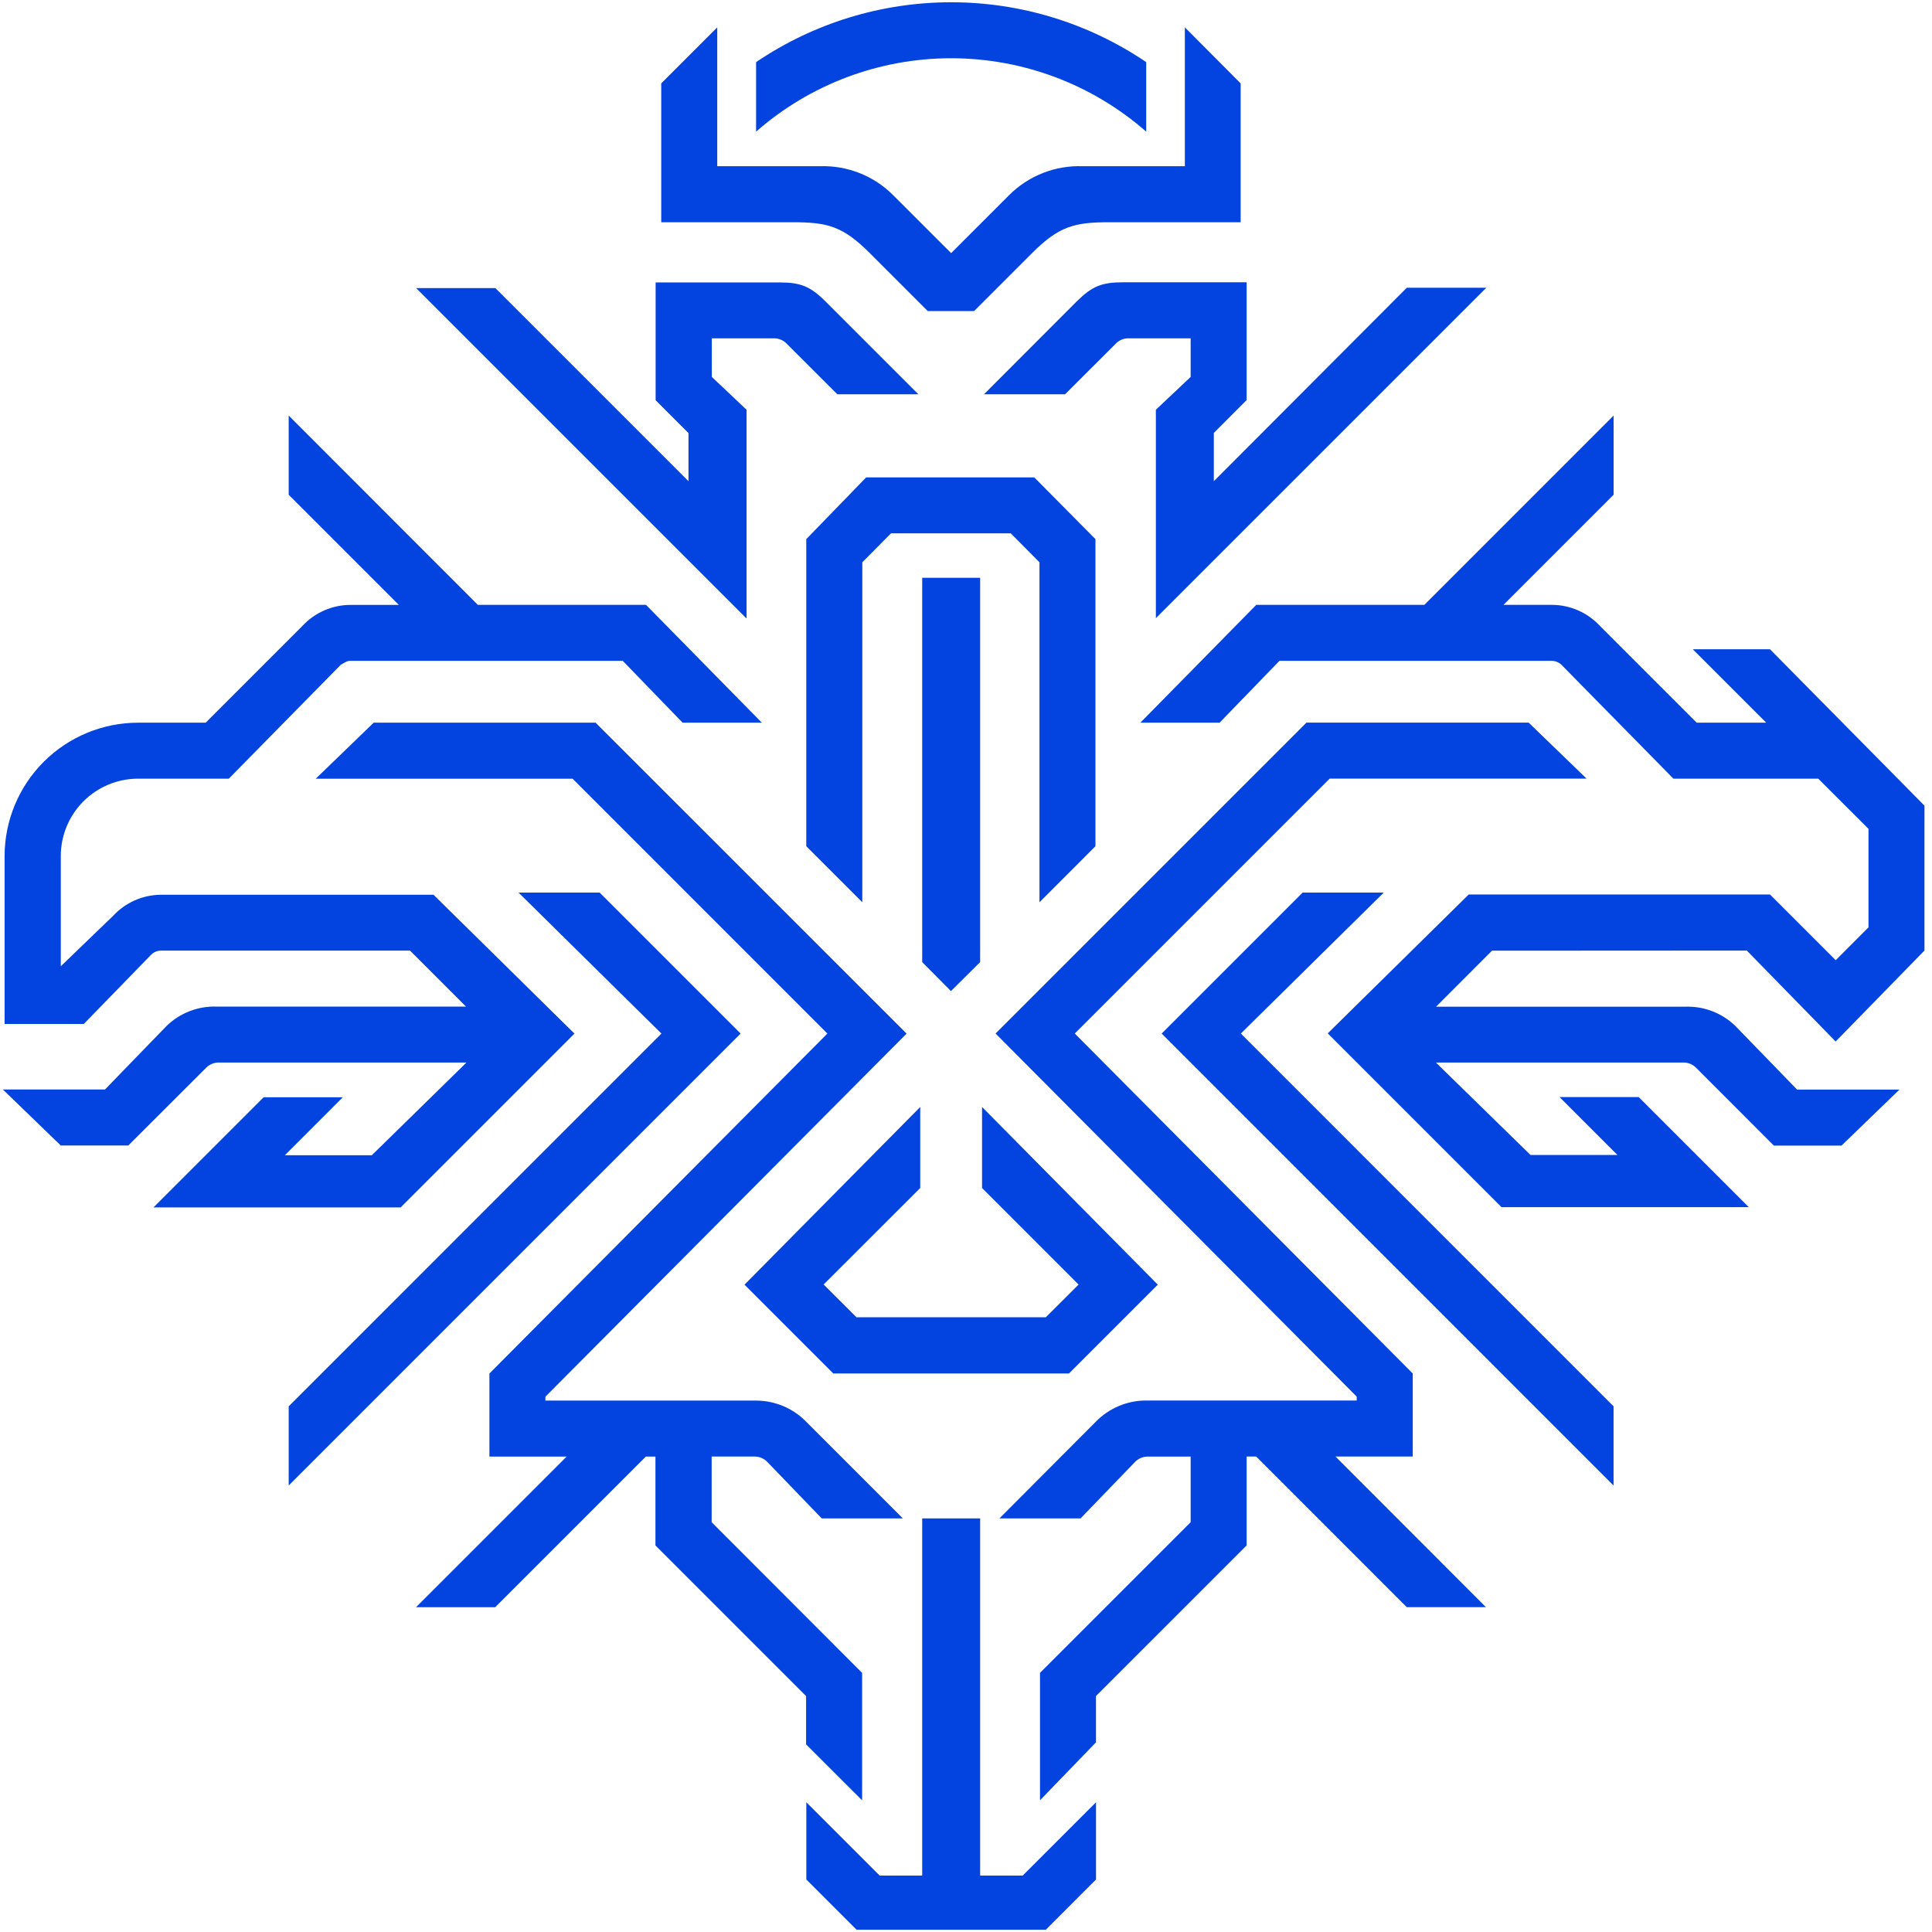 <svg width="122" height="122" viewBox="0 0 122 122" fill="none" xmlns="http://www.w3.org/2000/svg">
<path d="M74.82 1.727V10.496H68.355C67.498 10.466 66.644 10.614 65.847 10.928C65.049 11.243 64.325 11.719 63.719 12.326L60.061 15.984L56.402 12.326C55.797 11.719 55.073 11.243 54.276 10.928C53.479 10.614 52.626 10.466 51.77 10.496H45.292V1.727L41.755 5.265V14.034H50.049C52.244 14.034 53.221 14.276 54.926 15.984L58.585 19.643H61.512L65.171 15.984C66.879 14.276 67.856 14.034 70.051 14.034H78.343V5.265L74.82 1.727ZM72.38 3.923C68.744 1.459 64.454 0.143 60.062 0.143C55.671 0.143 51.38 1.459 47.745 3.923V8.313C51.153 5.325 55.53 3.678 60.062 3.678C64.594 3.678 68.972 5.325 72.38 8.313V3.923ZM110.304 60.023L115.916 65.768L121.525 60.023V50.876L111.767 40.997H106.893L111.529 45.633H107.138L101.039 39.534C100.651 39.112 100.18 38.776 99.655 38.545C99.131 38.315 98.564 38.195 97.991 38.194H94.94L101.895 31.239V26.241L89.945 38.194H79.331L72.014 45.633H77.015L80.795 41.729H97.991C98.216 41.735 98.43 41.822 98.596 41.974L105.671 49.17H114.818L117.99 52.339V58.559L115.919 60.634L111.77 56.485H92.745L83.843 65.254L94.819 76.23H110.431L103.476 69.276H98.478L102.137 72.934H96.648L90.674 67.096H106.282C106.443 67.091 106.602 67.122 106.75 67.185C106.898 67.248 107.03 67.343 107.138 67.461L112.015 72.342H116.285L119.944 68.804H113.479L109.575 64.779C109.156 64.374 108.659 64.058 108.114 63.85C107.57 63.642 106.989 63.547 106.406 63.57H90.683L94.217 60.032L110.304 60.023ZM62.014 69.902V75.018L68.11 81.117L66.039 83.182H54.086L52.011 81.111L58.11 75.018V69.902L47.013 81.123L52.622 86.732H67.502L73.111 81.123L62.014 69.902ZM40.793 38.194H30.174L18.23 26.241V31.242L25.184 38.197H22.133C21.56 38.198 20.994 38.318 20.469 38.548C19.945 38.779 19.474 39.115 19.085 39.537L12.986 45.636H8.705C6.474 45.641 4.337 46.529 2.76 48.106C1.182 49.683 0.294 51.821 0.29 54.051V64.661H5.291L9.56 60.271C9.725 60.117 9.94 60.03 10.165 60.026H25.889L29.427 63.564H13.703C13.12 63.541 12.539 63.637 11.994 63.845C11.448 64.052 10.951 64.368 10.531 64.773L6.63 68.798H0.181L3.839 72.336H8.1L12.986 67.458C13.095 67.339 13.228 67.245 13.376 67.183C13.524 67.12 13.684 67.09 13.845 67.096H29.457L23.479 72.95H17.988L21.646 69.291H16.645L9.69 76.246H25.299L36.276 65.269L27.374 56.5H10.18C9.607 56.502 9.041 56.622 8.516 56.853C7.992 57.084 7.52 57.421 7.132 57.843L3.839 61.015V54.06C3.838 52.767 4.349 51.526 5.261 50.609C6.173 49.693 7.412 49.175 8.705 49.17H14.45L21.523 41.974C21.767 41.853 21.888 41.729 22.127 41.729H39.324L43.103 45.633H48.105L40.793 38.194ZM89.21 91.975V86.732L67.868 65.263L83.964 49.167H100.186L96.528 45.63H82.5L62.867 65.263L85.672 88.192V88.437H72.368C71.776 88.438 71.191 88.557 70.646 88.787C70.102 89.017 69.608 89.354 69.196 89.777L63.112 95.882H68.234L71.648 92.344C71.755 92.225 71.887 92.131 72.034 92.068C72.181 92.005 72.341 91.974 72.501 91.978H75.186V96.124L65.673 105.637V113.683L69.208 110.024V107.1L78.721 97.587V91.975H79.325L88.835 101.488H93.833L84.33 91.975H89.21ZM47.621 91.975C47.781 91.971 47.941 92.002 48.089 92.065C48.236 92.128 48.369 92.222 48.477 92.341L51.89 95.882H57.013L50.914 89.783C50.502 89.359 50.009 89.023 49.465 88.793C48.92 88.563 48.336 88.444 47.745 88.443H34.44V88.198L57.249 65.269L37.612 45.636H23.597L19.938 49.173H36.158L52.247 65.266L30.905 86.735V91.978H35.783L26.27 101.491H31.271L40.784 91.978H41.389V97.59L50.902 107.103V110.151L54.44 113.686V105.637L44.939 96.124V91.975H47.621ZM78.355 65.266L87.381 56.364H82.258L73.356 65.266L101.892 93.805V88.806L78.355 65.266ZM37.866 56.364H32.744L41.767 65.266L18.23 88.806V93.805L46.768 65.266L37.866 56.364ZM72.99 25.875V39.035L93.855 18.171H88.835L76.649 30.387V27.339L78.721 25.264V17.826H70.916C69.573 17.826 68.966 18.071 67.989 19.035L62.135 24.898H67.257L70.429 21.73C70.536 21.61 70.668 21.515 70.815 21.452C70.962 21.389 71.122 21.359 71.282 21.364H75.186V23.801L72.99 25.875ZM57.992 24.898L52.138 19.044C51.162 18.071 50.551 17.835 49.211 17.835H41.401V25.273L43.475 27.348V30.387L31.28 18.192H26.279L47.143 39.056V25.875L44.948 23.801V21.364H48.852C49.012 21.359 49.171 21.39 49.318 21.453C49.465 21.516 49.597 21.61 49.704 21.73L52.876 24.898H57.992ZM65.31 30.145H54.697L50.914 34.045V53.437L54.452 56.975V35.506L56.266 33.677H63.825L65.64 35.506V56.975L69.174 53.437V34.045L65.31 30.145ZM61.893 60.755V36.486H58.234V60.755L60.049 62.584L61.893 60.755ZM64.578 118.439H61.893V95.882H58.234V118.439H55.552L50.917 113.807V118.684L54.089 121.856H66.042L69.211 118.684V113.807L64.578 118.439Z" fill="#0343DF"/>
</svg>
